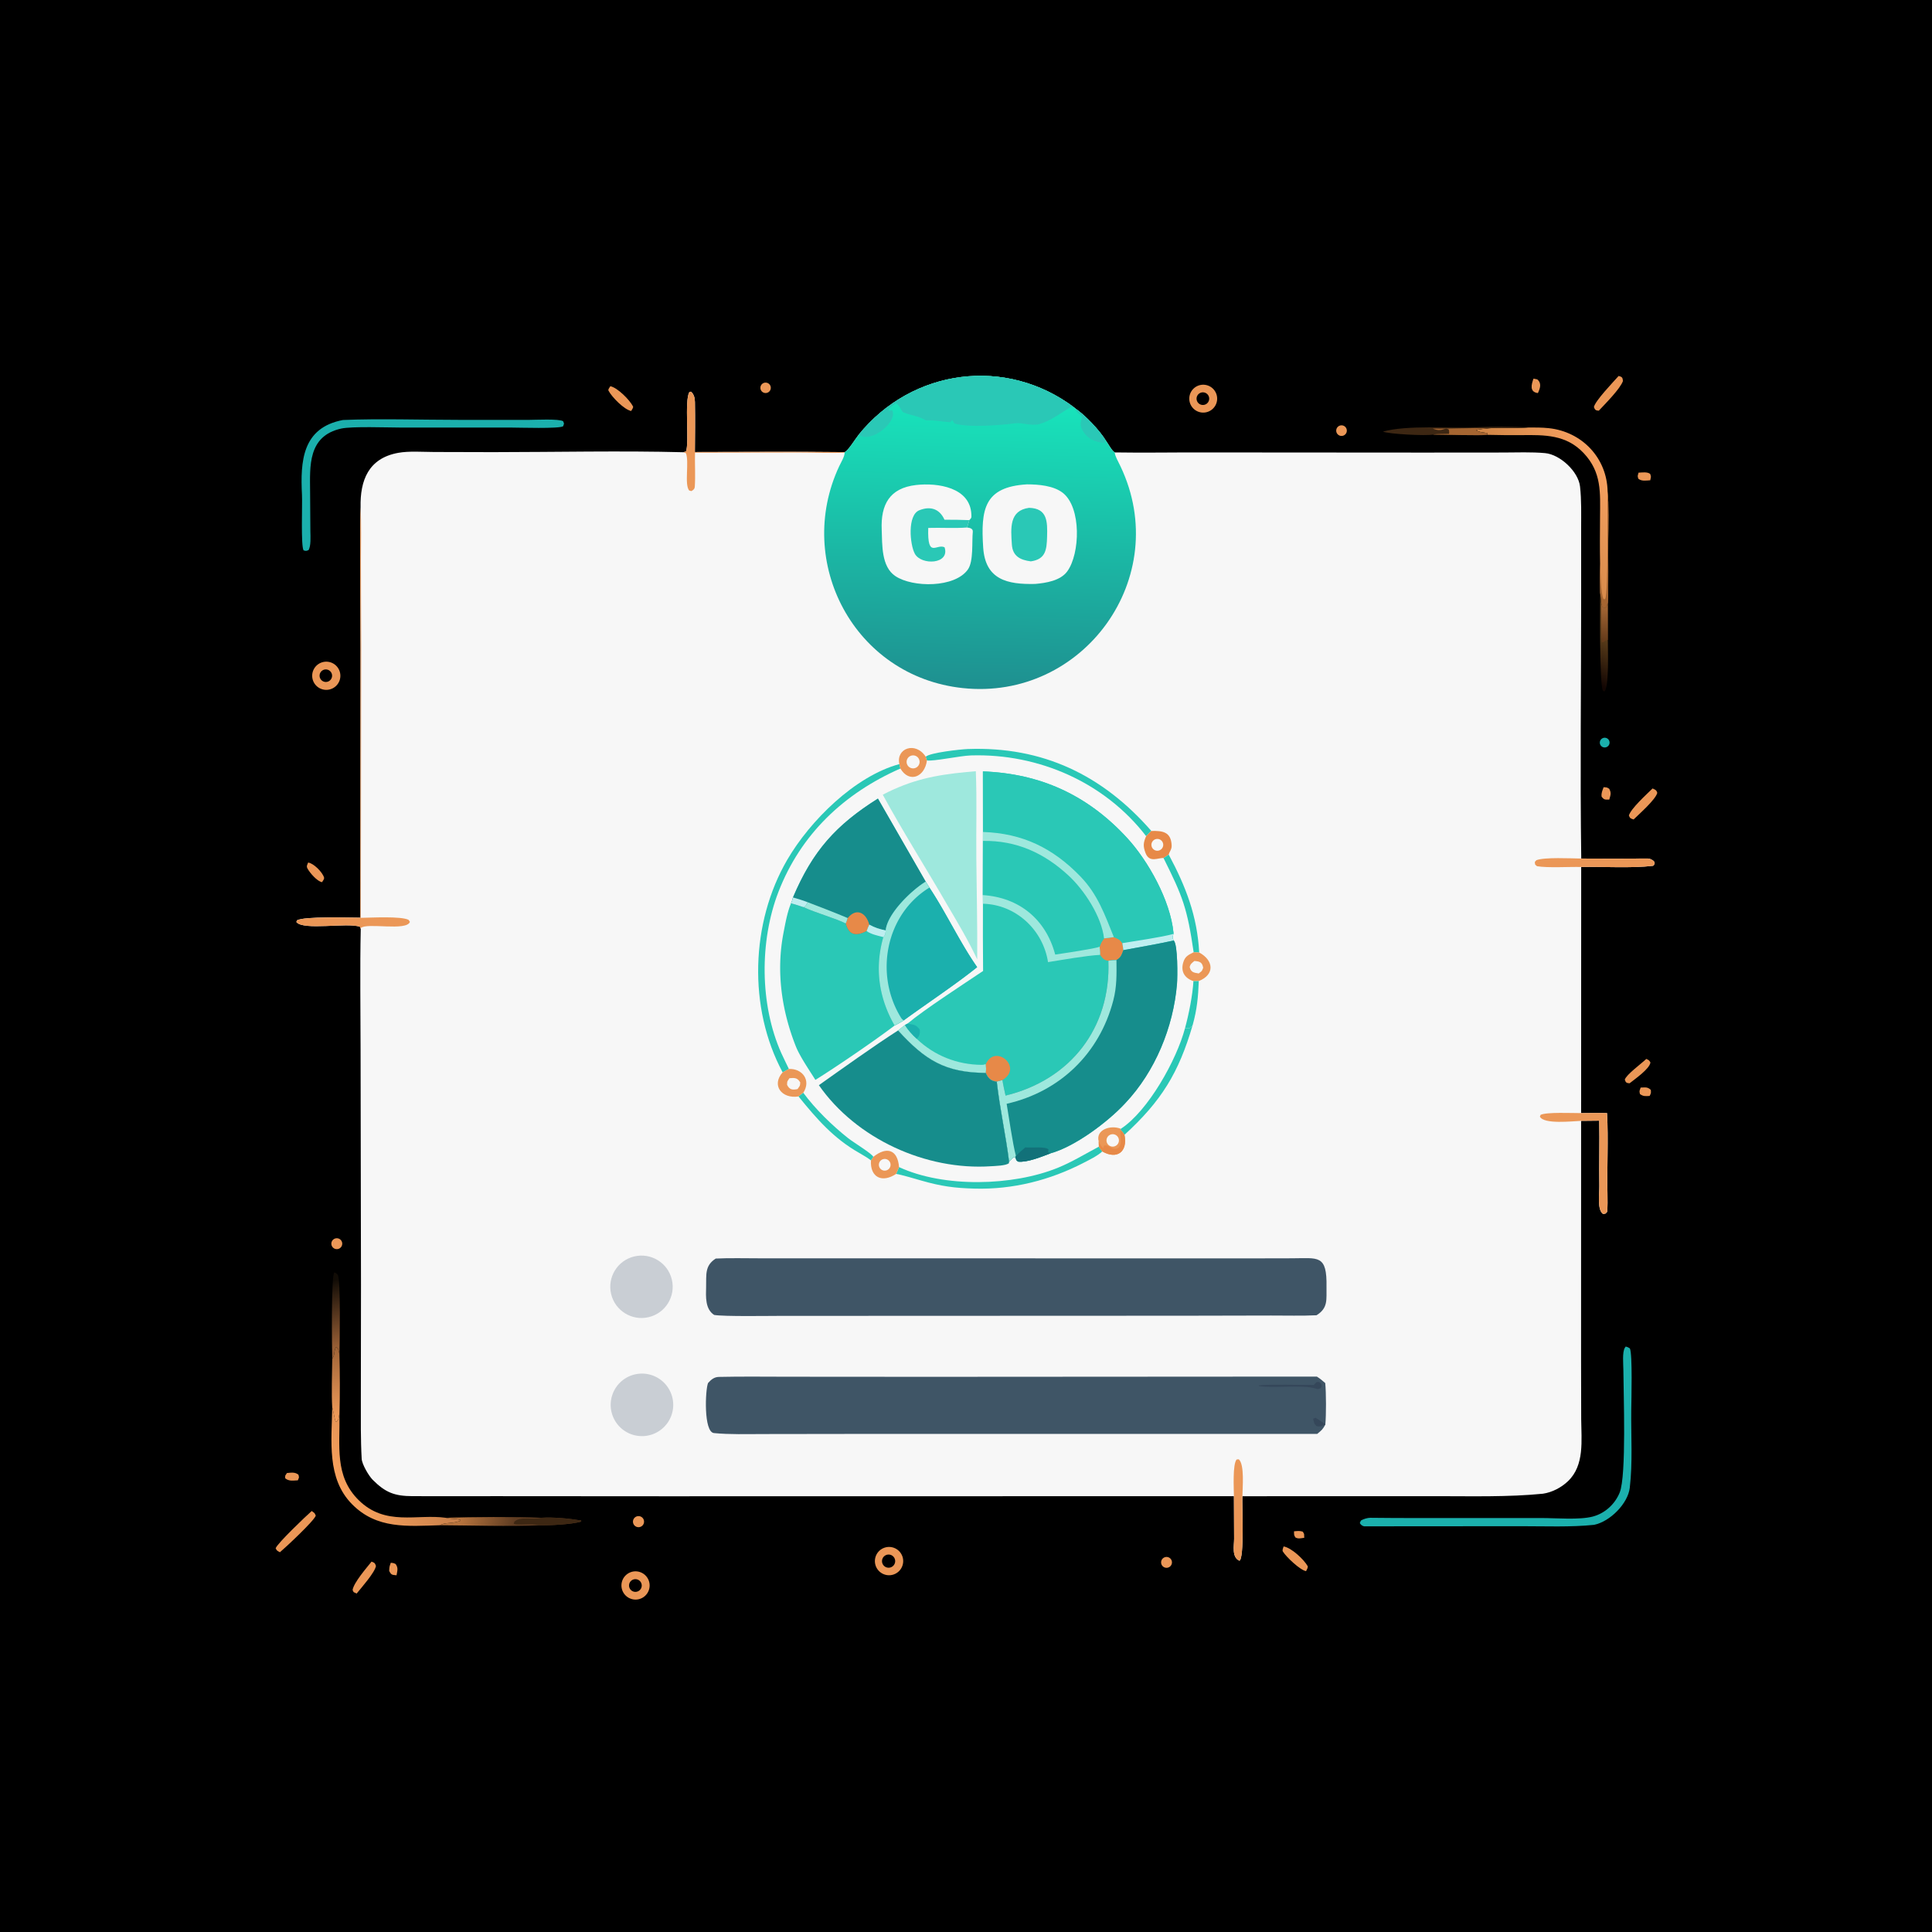 <svg xmlns="http://www.w3.org/2000/svg" width="1024" height="1024" viewBox="0 0 1024 1024"><path d="M0 0h1024v1024H0z"/><path fill="#f7f7f7" d="M455.114 230.415c28.398-35.129 78.264-41.627 114.354-14.361l.267.285c5.286 3.568 12.893 11.537 16.277 16.994 1.379 1.891 3.34 5.705 4.869 6.461 14.942.251 30.598-.03 45.643.006l117.918.082 42.065-.033c7.261-.022 15.324-.338 22.45.317 7.869.724 17.589 9.696 18.493 17.686.817 7.228.584 14.62.588 21.892l.008 36.549c-.002 45.897-.585 92.965.049 138.756 11.684.074 23.617.059 35.313-.014 1.128-.007 2.331.709 3.191 1.394l.439 1.093c-.319.714-.386 1.313-1 1.389-10.962 1.355-27.034.365-37.975.613l-.036 130.448c4.43-.024 9.339-.158 13.729-.004.809 14.109-.101 28.79.243 42.945.071 2.934.081 6.453-.154 9.354-1.164 1.24-.473.854-2.15 1.189-3.292-2.067-1.96-11.089-2.029-14.742-.22-11.546.207-23.192-.069-34.735l-9.579.1-.022 127.145.07 30.964c.074 11.207 1.845 24.377-6.952 32.83-3.514 3.377-8.418 5.968-13.337 6.688-18.216 1.828-38.147 1.298-56.415 1.3l-102.865.031c-.238 4.387 1.151 33.261-1.61 34.181-4.126-1.884-2.787-7.866-2.786-11.624l-.099-22.581-301.527.05-89.523-.059c-14.74-.007-29.43.057-44.239-.002-9.52-.039-14.355-1.818-21.19-8.679-2.09-2.097-5.666-8.204-5.831-11.113-.573-10.134-.446-21.132-.435-31.268l.069-60.897-.216-124.701c-.014-21.009-.376-43.06.089-63.994l-.426-1.148c-6.672-2.361-30.027 2.136-33.68-2.493l.261-.89c3.936-2.248 27.826-1.418 33.65-1.416l.093-141.522c-.001-25.064-.476-51.142.014-76.134-.279-14.058 4.115-25.836 19.916-28.721 5.749-1.05 12.978-.475 18.971-.457l31.418.081c32.451-.021 68.478-.804 100.699.049l1.468-.394c1.832-4.569-.902-27.027 1.782-31.459l.833-.265c1.652 1.37 2.086 3.423 2.126 5.555.162 8.7.046 17.766-.023 26.448 26.361-.027 53.046-.247 79.379.051 1.721-.602 5.615-6.915 7.434-9.22"/><defs><linearGradient id="a" x1="517.116" x2="520.605" y1="364.026" y2="214.418" gradientUnits="userSpaceOnUse"><stop offset="0" stop-color="#1e9090"/><stop offset="1" stop-color="#18e3bb"/></linearGradient></defs><path fill="url(#a)" d="M455.114 230.415c28.398-35.129 78.264-41.627 114.354-14.361l.267.285c5.286 3.568 12.893 11.537 16.277 16.994 1.379 1.891 3.34 5.705 4.869 6.461-.307 1.13 2.403 6.104 3.043 7.459 27.902 58.737-19.767 124.292-83.671 117.445-57.581-6.17-89.169-66.776-65.504-117.488.878-1.882 3.071-5.5 2.89-7.294l.041-.281c1.721-.602 5.615-6.915 7.434-9.22"/><path fill="#2ac8b6" d="M455.114 230.415c28.398-35.129 78.264-41.627 114.354-14.361l-1.912-.273c-5.429 3.08-10.33 7.159-16.469 8.939-4.259 1.235-9.455-.8-12.652-.39-8.048 1.031-25.049 2.471-32.527.144l-1.189-1.773c-1.227 1.079-.773 1.136-1.874 1.048-4.863-.387-6.967-1.104-11.997-.934-4.212-2.392-7.848-2.574-12.106-4.245-.746-.292-2.14-3.989-3.825-4.811-1.638 1.062-2.364 1.64-3.863 2.905l.095 1.063 1.706-.334c3.285 6.041-11.348 18.03-17.741 13.022"/><path fill="#2ac8b6" d="M569.735 216.339c5.286 3.568 12.893 11.537 16.277 16.994-.48 1.182-.067.736-1.107 1.472-4.977-.762-8.291-2.005-11.064-6.542-1.699-2.781-.986-4.484-.285-7.447-1.673-1.512-3.016-2.41-3.821-4.477"/><path fill="#f7f7f7" d="M544.338 256.718c6.03.019 14.001.63 18.975 4.511 9.894 7.723 9.212 32.228 2.345 41.619-3.617 4.947-11.208 6.149-17.033 6.652-14.656.321-26.402-2.17-27.519-19.351-1.316-20.225.513-32.108 23.232-33.431"/><path fill="#2ac8b6" d="M545.423 269.16c9.79.25 9.761 7.376 9.558 15.202-.187 7.21-.826 12.041-8.619 13.173-5.587-.723-9.634-2.719-10.049-8.899-.586-8.717-1.45-18.062 9.11-19.476"/><path fill="#f7f7f7" d="M512.503 279.589c1.315.127 3.283.447 3.101 2.299-.548 5.24.465 15.57-2.589 19.927-6.888 9.825-29.258 9.683-38.452 3.53-7.553-5.055-6.919-16.77-7.243-24.669-.54-13.17 4.117-22.004 18.233-23.611 11.331-1.274 28.772 1.179 29.296 15.714.072 1.835.09 1.636-1.107 2.903-.384 1.206-.735 2.963-1.239 3.907"/><path fill="#2ac8b6" d="M491.989 279.809c-.53 16.598 4.415 8.153 8.651 10.268 2.99 9.013-12.326 9.722-15.764 3.413-2.62-4.807-4.054-20.448 2.346-23.031 5.811-2.346 10.732-.864 13.384 5.01 4.483-.009 8.642.013 13.136.213-.384 1.206-.735 2.963-1.239 3.907-6.498.507-13.771.011-20.514.22"/><path fill="#eb9757" d="M838.027 589.972c4.43-.024 9.339-.158 13.729-.004.809 14.109-.101 28.79.243 42.945.071 2.934.081 6.453-.154 9.354-1.164 1.24-.473.854-2.15 1.189-3.292-2.067-1.96-11.089-2.029-14.742-.22-11.546.207-23.192-.069-34.735l-9.579.1c-4.675.18-19.647 1.95-21.84-2.213l.356-.967c3.155-1.559 16.766-.917 21.493-.927"/><path fill="#eb9757" d="M191.111 268.747c.508 8.729.209 19.427.214 28.28l.134 44.974-.172 144.467c5.5-.063 21.204-.978 25.273 1.073l.694 1.059c-1.661 5.09-22.913.269-25.972 3.256l-.083.494-.426-1.148c-6.672-2.361-30.027 2.136-33.68-2.493l.261-.89c3.936-2.248 27.826-1.418 33.65-1.416l.093-141.522c-.001-25.064-.476-51.142.014-76.134"/><path fill="#eb9757" d="M838.095 455.049c11.684.074 23.617.059 35.313-.014 1.128-.007 2.331.709 3.191 1.394l.439 1.093c-.319.714-.386 1.313-1 1.389-10.962 1.355-27.034.365-37.975.613-6.277-.165-17.656.571-23.401-.411-1.333-1.185-.941-.462-1.176-2.267l.827-.925c4.289-1.672 18.291-.947 23.782-.872"/><path fill="#eb9757" d="m362.115 239.699 1.468-.394c1.832-4.569-.902-27.027 1.782-31.459l.833-.265c1.652 1.37 2.086 3.423 2.126 5.555.162 8.7.046 17.766-.023 26.448 26.361-.027 53.046-.247 79.379.051l-.041.281c-6.186.353-17.524-.07-24.208-.055l-55.067.086c-.145 5.831.279 12.157-.108 18.004-.09 1.348-.903 1.78-1.788 2.337l-1.175-.304c-2.679-3.124.098-15.093-1.734-19.809z"/><path fill="#eb9757" d="M654.002 793.013c-.034-3.997-.757-16.858 1.43-19.45l1.15-.104c3.131 2.792 1.983 15.172 1.915 19.578-.238 4.387 1.151 33.261-1.61 34.181-4.126-1.884-2.787-7.866-2.786-11.624z"/><path fill="#f7f7f7" d="M476.678 404.989c-1.899-8.411 8.603-12.209 13.988-3.886 2.06-2.185 18.57-3.971 22.28-4.106 39.805-1.453 71.483 13.867 97.293 43.426 6.017-.165 10.477.495 10.76 7.697.087 2.22-1.25 3.322-1.544 4.841 9.028 16.865 15.112 32.49 16.143 51.885 7.636 4.111 8.466 11.664-.217 15.131-.331 8.567-.932 15.069-3.253 23.366-7.379 25.304-16.605 40.297-36.131 58.13 1.811 9.08-3.982 13.274-11.775 8.812-2.362 2.281-6.87 4.469-9.869 6.02-17.862 9.24-37.455 14.208-57.627 13.688-10.786-.277-17.744-1.219-28.187-4.201-3.094-.883-10.684-3.152-13.587-3.601-7.335 4.926-13.865 1.952-13.329-7.178-1.63-1.244-4.337-2.869-6.201-3.926-13.595-7.715-22.441-17.928-32.192-29.941-8.915 1.369-14.514-5.914-8.412-12.791-18.388-34.167-16.944-79.401 2.451-112.67 12.037-20.646 35.796-44.301 59.409-50.696"/><path fill="#2ac8b6" d="M414.818 568.355c-18.388-34.167-16.944-79.401 2.451-112.67 12.037-20.646 35.796-44.301 59.409-50.696l.554 2.339c-29.829 13.13-52.799 34.743-64.652 65.422-10.042 25.988-9.928 59.828 1.545 85.452 1.243 2.777 2.695 5.605 4 8.361z"/><path fill="#2ac8b6" d="M490.666 401.103c2.06-2.185 18.57-3.971 22.28-4.106 39.805-1.453 71.483 13.867 97.293 43.426-.83.82-2.017 1.917-2.757 2.767-21.967-28.529-56.977-43.868-92.754-42.802-5.901.176-19.768 3.208-23.433 2.675z"/><path fill="#2ac8b6" d="M476.514 618.583c23.712 11.032 60.337 10.068 84.16.368 7.408-3.016 14.659-7.428 21.748-11.202l1.8 2.536c-2.362 2.281-6.87 4.469-9.869 6.02-17.862 9.24-37.455 14.208-57.627 13.688-10.786-.277-17.744-1.219-28.187-4.201-3.094-.883-10.684-3.152-13.587-3.601.563-1.176 1.055-2.405 1.562-3.608"/><path fill="#2ac8b6" d="M628.07 544.98c2.908.114 2.137.329 4.058-1.637-7.379 25.304-16.605 40.297-36.131 58.13-.726-1.251-1.101-1.546-2.088-2.588l.153-.601c14.404-9.319 29.664-36.634 34.008-53.304"/><path fill="#e78948" d="M610.239 440.423c6.017-.165 10.477.495 10.76 7.697.087 2.22-1.25 3.322-1.544 4.841-.671.448-2.127 1.483-2.764 1.819-2.824-.229-7.46 2.749-9.537-2.679-1.381-3.612-1.196-5.462.328-8.911.74-.85 1.927-1.947 2.757-2.767"/><path fill="#f7f7f7" d="M612.635 444.748a3.128 3.128 0 1 1 1.48 6.078 3.128 3.128 0 0 1-1.48-6.078"/><path fill="#2ac8b6" d="M619.455 452.961c9.028 16.865 15.112 32.49 16.143 51.885l-2.935-.146c-3.403-23.302-5.747-29.477-15.972-49.92.637-.336 2.093-1.371 2.764-1.819"/><path fill="#eb9757" d="m632.663 504.7 2.935.146c7.636 4.111 8.466 11.664-.217 15.131l-2.842.032c-4.531-1.506-6.813-4.906-5.433-9.765.948-3.34 2.626-4.039 5.557-5.544"/><path fill="#f7f7f7" d="M633.037 509.342c2.867.181 4.207.699 4.672 3.618-.872 2.174-.432 1.417-2.358 2.991-2.676-.415-4.116-.63-4.798-3.38.428-1.747 1.099-2.062 2.484-3.229"/><path fill="#eb9757" d="M476.678 404.989c-1.899-8.411 8.603-12.209 13.988-3.886l.629 1.96c-1.149 8.818-9.402 12.188-14.063 4.265z"/><path fill="#f7f7f7" d="M482.48 400.71a3.439 3.439 0 0 1 4.901 3.514 3.44 3.44 0 0 1-6.565.975 3.44 3.44 0 0 1 1.664-4.489"/><path fill="#eb9757" d="M418.125 566.563c7.193-.287 11.915 6.048 7.634 12.617l-2.529 1.966c-8.915 1.369-14.514-5.914-8.412-12.791z"/><path fill="#f7f7f7" d="M418.429 571.468c2.845-.252 4.199-.244 5.711 2.225-.134 2.193-.066 1.485-1.423 3.544-2.825.54-4.193.377-5.553-2.232.087-2.287-.07-1.449 1.265-3.537"/><path fill="#eb9757" d="M462.893 613.136c7.055-5.596 12.857-3.925 13.621 5.447-.507 1.203-.999 2.432-1.562 3.608-7.335 4.926-13.865 1.952-13.329-7.178z"/><path fill="#f7f7f7" d="M467.305 614.721a3.095 3.095 0 1 1 3.167 5.318 3.095 3.095 0 0 1-3.167-5.318"/><path fill="#eb9757" d="M582.333 605.007c-1.732-6.275 6.361-8.928 11.729-6.723l-.153.601c.987 1.042 1.362 1.337 2.088 2.588 1.811 9.08-3.982 13.274-11.775 8.812l-1.8-2.536z"/><path fill="#e78948" d="M593.909 598.885c.987 1.042 1.362 1.337 2.088 2.588 1.811 9.08-3.982 13.274-11.775 8.812l-1.8-2.536-.089-2.742c.914 1.866.994 2.072 2.348 3.606l.491-1.484c2.123-.462 3.705 1.63 5.661 1.742 5.068.292 2.509-8.019 3.076-9.986"/><path fill="#f7f7f7" d="M587.977 601.681a3.288 3.288 0 1 1 3.53 5.548 3.288 3.288 0 0 1-3.53-5.548"/><path fill="#2ac8b6" d="m423.23 581.146 2.529-1.966c6.233 8.544 15.519 17.572 23.811 24.108 2.768 2.181 12.255 7.922 13.323 9.848l-1.27 1.877c-1.63-1.244-4.337-2.869-6.201-3.926-13.595-7.715-22.441-17.928-32.192-29.941"/><path fill="#2ac8b6" d="m632.539 520.009 2.842-.032c-.331 8.567-.932 15.069-3.253 23.366-1.921 1.966-1.15 1.751-4.058 1.637 1.994-7.263 4.045-17.411 4.469-24.971"/><path fill="#2ac8b6" d="M520.965 408.862c30.399 1.112 55.536 12.499 76.544 35.391 10.901 11.878 22.829 32.885 24.48 50.277l-.055.47c-.429 1.612-.756 1.782.164 3.495 2.205 2.021 2.047 19.331 1.726 23.111-1.943 22.87-11.567 46.353-27.417 63.106-9.172 9.933-26.737 23.081-39.615 26.58-4.661 1.759-12.272 4.923-17.161 4.396-1.34-1.02-.742-.484-1.477-2.38-1.588.084-1.799.904-3.308 2.411-1.776-14.216-4.809-27.368-6.54-42.47-3.153-.252-4.597-1.898-5.816-4.599-21.688-.108-32.232-6.882-46.503-22.492 1.07-.952 2.506-1.999 3.666-2.894l1.32-.709c8.932-7.494 29.758-20.967 40.088-27.93-.147-11.903-.098-23.727-.083-35.629l-.039-4.58.042-28.711.013-4.746z"/><path fill="#e78948" d="M590.359 496.684c2.349.92 2.987 1.127 4.53 3.184l.535 3.724c-.91 2.401-1.308 3.997-3.675 5.243-1.421.083-2.924.087-4.29.391-2.244-.222-3.191-1.4-4.386-3.122.076-1.368-.138-2.943-.269-4.325.753-2.201.986-2.525 2.359-4.418z"/><path fill="#2ac8b6" d="M520.965 408.862c30.399 1.112 55.536 12.499 76.544 35.391 10.901 11.878 22.829 32.885 24.48 50.277l-.055.47c-.429 1.612-.756 1.782.164 3.495-8.639 1.89-17.938 3.468-26.674 5.097l-.535-3.724c-1.543-2.057-2.181-2.264-4.53-3.184l-5.196.677c-1.373 1.893-1.606 2.217-2.359 4.418-2.512 1.106-19.69 3.569-23.523 4.163-4.966-18.673-19.047-30.27-38.342-31.526l.042-28.711.013-4.746z"/><path fill="#2ac8b6" d="M520.981 445.705c17.691-.306 32.419 6.353 45.431 18.417 8.348 7.739 17.445 21.66 18.751 33.239-1.373 1.893-1.606 2.217-2.359 4.418-2.512 1.106-19.69 3.569-23.523 4.163-4.966-18.673-19.047-30.27-38.342-31.526z"/><path fill="#9ee8dd" d="M520.994 440.959c20.899.707 36.938 8.405 51.593 23.533 9.31 9.61 12.956 20.353 17.772 32.192l-5.196.677c-1.306-11.579-10.403-25.5-18.751-33.239-13.012-12.064-27.74-18.723-45.431-18.417z"/><path fill="#beeef0" d="M594.889 499.868c7.209-1.192 20.256-3.023 27.045-4.868-.429 1.612-.756 1.782.164 3.495-8.639 1.89-17.938 3.468-26.674 5.097z"/><path fill="#168d8c" d="M622.098 498.495c2.205 2.021 2.047 19.331 1.726 23.111-1.943 22.87-11.567 46.353-27.417 63.106-9.172 9.933-26.737 23.081-39.615 26.58-4.661 1.759-12.272 4.923-17.161 4.396-1.34-1.02-.742-.484-1.477-2.38-1.588.084-1.799.904-3.308 2.411-1.776-14.216-4.809-27.368-6.54-42.47l3.03-.828c.177 1.856 1.208 6.235 1.636 8.262 34.416-8.338 55.891-35.921 54.487-71.457 1.366-.304 2.869-.308 4.29-.391 2.367-1.246 2.765-2.842 3.675-5.243 8.736-1.629 18.035-3.207 26.674-5.097"/><path fill="#9ee8dd" d="M587.459 509.226c1.366-.304 2.869-.308 4.29-.391.065 7.611.253 14.024-1.699 21.495-7.339 28.088-28.309 48.322-56.505 54.704 1.274 7.418 3.094 20.658 4.915 27.651l-.306.623c-1.588.084-1.799.904-3.308 2.411-1.776-14.216-4.809-27.368-6.54-42.47l3.03-.828c.177 1.856 1.208 6.235 1.636 8.262 34.416-8.338 55.891-35.921 54.487-71.457"/><path fill="#127179" d="M538.46 612.685c1.801-1.842 2.991-2.897 4.983-4.539 3.461.315 10.46-.596 12.28 1.043l-.222 1.438 1.291.665c-4.661 1.759-12.272 4.923-17.161 4.396-1.34-1.02-.742-.484-1.477-2.38z"/><path fill="#9ee8dd" d="M520.939 474.416c19.295 1.256 33.376 12.853 38.342 31.526 3.833-.594 21.011-3.057 23.523-4.163.131 1.382.345 2.957.269 4.325-7.393.368-20.129 2.67-27.598 3.84-2.655-17.103-17.025-30.527-34.497-30.948z"/><path fill="#9ee8dd" d="M475.987 546.158c1.07-.952 2.506-1.999 3.666-2.894 1.572 2.713 3.91 5.189 6.212 7.31 9.283 8.884 21.323 13.691 34.323 13.818.954.01 1.428-.114 2.312-.411.157 2.049.238 2.661-.01 4.669-21.688-.108-32.232-6.882-46.503-22.492"/><path fill="#e78948" d="M522.5 563.981c5.017-11.068 20.013 1.833 8.836 8.44l-3.03.828c-3.153-.252-4.597-1.898-5.816-4.599.248-2.008.167-2.62.01-4.669"/><path fill="#1bb0ad" d="M480.973 542.555c3.407.59 4.462.425 6.469 3.067.367 1.716-.126 3.867-1.577 4.952-2.302-2.121-4.64-4.597-6.212-7.31z"/><path fill="#2ac8b6" d="m465.313 423.277 25.33 44.021 1.973 3.14c8.779 13.192 16.069 28.947 25.3 42.168-11.157 9.013-27.046 19.545-38.939 28.24a58 58 0 0 1-4.81 2.71c-10.494 7.969-30.815 21.868-41.992 28.806-3.22-5.156-8.26-12.444-10.393-17.84-7.602-19.23-10.466-39.872-6.479-60.272 1.009-5.16 1.949-10.601 3.948-15.486.593-1.234.693-1.793 1.047-3.106 10.455-24.615 22.63-38.27 45.015-52.381"/><path fill="#168d8c" d="m465.313 423.277 25.33 44.021c-7.374 4.438-20.395 16.943-21.206 25.864-3.517-.808-5.525-1.365-8.716-3.095-.547 1.236-.973 2.136-1.406 3.427-5.414 2.723-9.338 2.448-11.052-4.006-4.613-2.476-16.376-5.829-22.265-8.622-2.147-.787-4.541-1.445-6.747-2.102.593-1.234.693-1.793 1.047-3.106 10.455-24.615 22.63-38.27 45.015-52.381"/><path fill="#e78948" d="M449.309 486.591c4.659-5.748 9.836-2.701 11.412 3.476-.547 1.236-.973 2.136-1.406 3.427-5.414 2.723-9.338 2.448-11.052-4.006.376-.762.759-2.051 1.046-2.897"/><path fill="#9ee8dd" d="M428.056 478.175c7.056 2.709 14.297 5.463 21.253 8.416-.287.846-.67 2.135-1.046 2.897-4.613-2.476-16.376-5.829-22.265-8.622 1.181-.651 1.428-1.478 2.058-2.691"/><path fill="#beeef0" d="M420.298 475.658c2.769.815 5.053 1.491 7.758 2.517-.63 1.213-.877 2.04-2.058 2.691-2.147-.787-4.541-1.445-6.747-2.102.593-1.234.693-1.793 1.047-3.106"/><path fill="#1bb0ad" d="m490.643 467.298 1.973 3.14c8.779 13.192 16.069 28.947 25.3 42.168-11.157 9.013-27.046 19.545-38.939 28.24a58 58 0 0 1-4.81 2.71l-.548-.979c-7.986-14.369-10.002-29.981-5.44-45.886 1.134-1.176 1.149-2.067 1.258-3.529.811-8.921 13.832-21.426 21.206-25.864"/><path fill="#9ee8dd" d="m490.643 467.298 1.973 3.14c-23.298 14.3-29.031 45.842-15.366 68.467.637 1.053.744 1.22 1.727 1.941a58 58 0 0 1-4.81 2.71l-.548-.979c-7.986-14.369-10.002-29.981-5.44-45.886 1.134-1.176 1.149-2.067 1.258-3.529.811-8.921 13.832-21.426 21.206-25.864"/><path fill="#beeef0" d="M460.721 490.067c3.191 1.73 5.199 2.287 8.716 3.095-.109 1.462-.124 2.353-1.258 3.529-3.182-.855-6.176-1.381-8.864-3.197.433-1.291.859-2.191 1.406-3.427"/><path fill="#168d8c" d="M475.987 546.158c14.271 15.61 24.815 22.384 46.503 22.492 1.219 2.701 2.663 4.347 5.816 4.599 1.731 15.102 4.764 28.254 6.54 42.47l-.112.846c-1.864 1.316-7.088 1.399-9.447 1.559-34.503 2.342-71.488-14.551-91.272-42.96 13.083-9.247 28.562-20.377 41.972-29.006"/><path fill="#9ee8dd" d="m512.156 409.203 5.05-.442c.626 15.477.109 30.99.269 46.452.184 17.807.595 35.441.469 53.262-4.806-10.178-10.068-18.976-15.788-28.713-10.846-18.821-24.175-39.917-34.27-58.556 15.173-7.888 27.676-10.401 44.27-12.003"/><path fill="#3f5566" d="M379.373 667.063c6.921-.371 16.483-.116 23.678-.129l47.331.005 134.093.02 76.824.014 23.348-.05c14.094-.019 18.743-2.162 18.429 15.253-.118 6.551.968 11.07-5.29 14.941-7.298.372-16.557.126-24.04.145l-45.127.098-141.321.058-74.039.027c-6.621.001-29.391.389-34.74-.498-4.812-3.07-4.403-9.705-4.268-14.807.172-6.458-.819-11.327 5.122-15.077"/><path fill="#3f5566" d="M375.29 733.015c1.6-1.772 3.217-3.166 5.727-3.223 12.184-.279 24.404-.102 36.598-.098l74.328.051 206.02-.125c1.819 1.132 2.807 2.038 4.448 3.441.506 5.242.524 16.93.041 22.012-1.431 2.629-1.929 2.95-4.281 4.911l-241.288.015-52.44.072c-8.107.009-18.066.302-26.025-.512-5.584-.571-4.61-23.123-3.128-26.544"/><path fill="#35475a" d="m696.019 751.972 1.225-.527c1.149.781 4.558 2.699 5.208 3.628-1.829.685-2.766 1.281-4.633.803-1.497-1.35-1.391-1.943-1.8-3.904"/><path fill="#35475a" d="m696.342 734.06 1.493-1.534c1.808-.019 1.049-.309 2.38.827.376 1.848.562 1.056-.365 2.498-1.881.49-1.016.557-2.688.077-6.563-2.113-22.782.013-29.953-1.322l-.068-.337c5.78-.643 22.678-.185 29.201-.209"/><path fill="#c9ced4" d="M336.882 728.38a16.572 16.572 0 1 1 6.375 32.523 16.572 16.572 0 0 1-6.375-32.523"/><path fill="#c9ced4" d="M336.111 665.953c8.913-2.156 17.878 3.352 19.984 12.277s-3.453 17.859-12.389 19.915c-8.866 2.039-17.715-3.465-19.804-12.32s3.366-17.734 12.209-19.872"/><path fill="#1bb0ad" d="M861.686 713.689c1.315.411.987.29 2.178.986 1.456 2.996.793 27.309.733 33.061-.139 13.349.79 27.501-.781 40.826-.981 8.326-10.376 17.87-18.918 19.636-12.378 1.291-26.075.718-38.626.726l-83.305.063c-1.241-.323-1.678-.889-2.247-1.735l.591-1.333c1.285-.804 3.556-1.476 4.946-1.456 8.956.131 18.249.123 27.172.125l63.613-.002c7.701-.003 20.089 1.095 27.183-.781 6.446-1.703 11.778-6.601 14.257-12.758 3.62-8.988 1.99-52.375 1.937-65.045-.011-2.804-.683-9.445.825-11.724.135-.205.295-.392.442-.589"/><path fill="#1bb0ad" d="M181.753 222.611c18.563-.793 42.208-.08 61.247-.074l37.176.012c3.444-.001 16.341-.683 18.316.737.61 1.639.545.796-.006 2.623-1.871 1.421-23.598.712-27.494.712l-58.648-.007c-6.715-.007-25.834-.723-31.509.536-17.83 3.954-16.546 20.132-16.476 33.282l.147 21.204c.03 2.628.41 7.814-1.011 9.958-1.333.466-1.234.485-2.589.11-1.506-2.309-.602-24.41-.852-29.347-.908-17.905.13-35.658 21.699-39.746"/><defs><linearGradient id="b" x1="811.036" x2="850.832" y1="275.707" y2="251.23" gradientUnits="userSpaceOnUse"><stop offset="0" stop-color="#ce8444"/><stop offset="1" stop-color="#f7a161"/></linearGradient></defs><path fill="url(#b)" d="M810.038 226.577c3.622.015 7.204-.026 10.808.354 17.664 1.865 30.895 15.81 31.22 33.533.706 6.282.403 18.841.332 25.707-.112 10.781.213 22.83-.226 33.482-.871 2.075-.391 1.844-1.957 2.75-1.36-1.031-.992-1.089-1.589-3.162-.038-1.987-.212-3.038-.52-5.019-.15-5.36-.136-10.077-.031-15.424-.174-8.038-.074-16.728-.026-24.766.078-13.036.952-23.674-8.697-33.904-9.217-9.771-20.582-9.64-32.989-9.498-5.9.067-12.136-.032-18.069-.157l.217-.98c-2.313-.264-4.214-.276-6.226-1.414 1.635-.715 4.662-.768 6.743-1.082 6.615-.47 13.952.11 21.01-.42"/><path fill="#a56531" d="M852.066 260.464c.706 6.282.403 18.841.332 25.707-.112 10.781.213 22.83-.226 33.482-.871 2.075-.391 1.844-1.957 2.75-1.36-1.031-.992-1.089-1.589-3.162-.038-1.987-.212-3.038-.52-5.019-.15-5.36-.136-10.077-.031-15.424.364 4.473.157 15.519 1.847 18.753l.788.004c1.952-2.577 1.018-49.623 1.356-57.091"/><defs><linearGradient id="c" x1="223.665" x2="185.396" y1="771.864" y2="795.349" gradientUnits="userSpaceOnUse"><stop offset="0" stop-color="#c67f4a"/><stop offset="1" stop-color="#f8a15d"/></linearGradient></defs><path fill="url(#c)" d="m176.077 745.912.15.474c.723 2.351.992 5.797 1.829 7.272 1.752-1.04 1.31-2.553 1.876-4.354.294 16.952-2.763 33.034 10.151 45.78 14.186 14.001 30.888 7.253 46.116 9.364l.447.108c3.186.736 4.288.158 7.454 1.061l-.235.537c-5.141 1.661-7.86.541-10.648 2.253-17.355.503-33.532 2.114-46.617-11.14-13.608-13.783-10.749-33.669-10.523-51.355"/><defs><linearGradient id="d" x1="271.481" x2="244.897" y1="809.43" y2="802.539" gradientUnits="userSpaceOnUse"><stop offset="0" stop-color="#603d22"/><stop offset="1" stop-color="#b7743e"/></linearGradient></defs><path fill="url(#d)" d="M236.199 804.448c14.318-.409 36.432-.634 50.605-.004 6.841-.37 14.471.349 21.245 1.465l-.009.567c-5.231 1.507-16.752 2.08-22.258 1.953-15.611.716-36.524.059-52.565-.022 2.788-1.712 5.507-.592 10.648-2.253l.235-.537c-3.166-.903-4.268-.325-7.454-1.061z"/><path fill="#3d2713" d="M286.804 804.444c6.841-.37 14.471.349 21.245 1.465l-.009.567c-5.231 1.507-16.752 2.08-22.258 1.953-4.031-1.076-10.966.208-13.499-.764l.371-1.183c3.131-2.935 9.485-.781 14.15-2.038"/><path fill="#3d2713" d="M759.47 230.353c-3.659.722-23.331-.256-26.475-1.596 13.112-3.631 35.281-1.572 49.106-2.3 7.632-.403 20.336-.422 27.937.12-7.058.53-14.395-.05-21.01.42-2.081.314-5.108.367-6.743 1.082 2.012 1.138 3.913 1.15 6.226 1.414l-.217.98c-3.633.514-23.404-.144-28.824-.12"/><path fill="#a56531" d="M759.47 230.353c1.829-.447 6.33-.326 8.527-.413.204-1.133.078-1.038-.11-2.251-2.484-1.533-3.213 1.674-8.509-.534 9.869.169 20.033-.488 29.65-.158-2.081.314-5.108.367-6.743 1.082 2.012 1.138 3.913 1.15 6.226 1.414l-.217.98c-3.633.514-23.404-.144-28.824-.12"/><path fill="#eb9757" d="M468.94 820.266a7.5 7.5 0 1 1 4.367 14.349 7.5 7.5 0 0 1-4.367-14.349"/><path d="M469.427 824.308a3.483 3.483 0 0 1 5.008 3.541 3.486 3.486 0 1 1-5.008-3.541"/><path fill="#eb9757" d="M335.88 832.9a7.492 7.492 0 0 1 2.393 14.783 7.492 7.492 0 0 1-8.383-10.084 7.49 7.49 0 0 1 5.99-4.699"/><path d="M335.286 837.341a3.36 3.36 0 0 1 4.423 1.387 3.359 3.359 0 0 1-4.624 4.535 3.36 3.36 0 0 1 .201-5.922"/><path fill="#eb9757" d="M172.363 350.727a7.469 7.469 0 1 1 1.03 14.902 7.469 7.469 0 0 1-1.03-14.902"/><path d="M171.787 354.942a3.322 3.322 0 0 1 2.219 6.247 3.323 3.323 0 0 1-4.551-3.724 3.32 3.32 0 0 1 2.332-2.523"/><defs><linearGradient id="e" x1="844.648" x2="855.473" y1="361.272" y2="342.014" gradientUnits="userSpaceOnUse"><stop offset="0" stop-color="#130603"/><stop offset="1" stop-color="#583b19"/></linearGradient></defs><path fill="url(#e)" d="M848.106 314.222c.308 1.981.482 3.032.52 5.019.597 2.073.229 2.131 1.589 3.162 1.566-.906 1.086-.675 1.957-2.75l.007 19.494c-.014 4.574.797 25.23-1.836 27.402l-.852-.605c-1.783-4.495-1.425-45.581-1.385-51.722"/><defs><linearGradient id="f" x1="848.766" x2="851.234" y1="338.965" y2="322.535" gradientUnits="userSpaceOnUse"><stop offset="0" stop-color="#663c1b"/><stop offset="1" stop-color="#a06433"/></linearGradient></defs><path fill="url(#f)" d="M848.626 319.241c.597 2.073.229 2.131 1.589 3.162 1.566-.906 1.086-.675 1.957-2.75l.007 19.494c-1.981.458-1.487 1-3.108 1.335-.682-1.171-.448-18.468-.445-21.241"/><path fill="#eb9757" d="M635.672 204.202a7.388 7.388 0 1 1 3.928 14.243 7.388 7.388 0 0 1-3.928-14.243"/><path d="M636.125 208.273a3.345 3.345 0 1 1 2.857 6.05 3.345 3.345 0 0 1-2.857-6.05"/><defs><linearGradient id="g" x1="173.018" x2="182.387" y1="679.634" y2="712.535" gradientUnits="userSpaceOnUse"><stop offset="0" stop-color="#110c06"/><stop offset="1" stop-color="#975e35"/></linearGradient></defs><path fill="url(#g)" d="M176.09 720.21c-.123-5.527-.651-44.053 1.116-45.749.815.142 1.262.532 1.791 1.196 1.671 2.094 1.018 36.93.924 42.169-.423-1.819-.39-2.865-1.727-3.966-1.446 2.223-.405 3.963-2.104 6.35"/><defs><linearGradient id="h" x1="176.981" x2="179.022" y1="713.578" y2="753.473" gradientUnits="userSpaceOnUse"><stop offset="0" stop-color="#9d6236"/><stop offset="1" stop-color="#f49e5c"/></linearGradient></defs><path fill="url(#h)" d="M176.09 720.21c1.699-2.387.658-4.127 2.104-6.35 1.337 1.101 1.304 2.147 1.727 3.966.255 9.841.29 21.633.011 31.478-.566 1.801-.124 3.314-1.876 4.354-.837-1.475-1.106-4.921-1.829-7.272l-.15-.474c-.436-7.185-.076-18.31.013-25.702"/><path fill="#eb9757" d="M165.223 800.861c1.633 1.277 1.408.752 2.145 2.457-.921 2.832-16.022 16.886-19.007 19.408-1.408-.803-1.587-.699-2.261-2.106.836-2.549 16.134-17.164 19.123-19.759"/><path fill="#eb9757" d="M857.915 199.254c1.943.496 2.072.913 2.289 2.675-1.464 4.182-9.511 12.211-12.822 15.758-1.732-.12-2.025-.493-2.586-1.941.676-3.321 10.259-13.273 13.119-16.492"/><path fill="#eb9757" d="M875.904 417.896c1.833.839 1.968.908 2.497 2.311-.846 3.535-9.447 11.099-12.553 14.129-1.678-.536-1.922-.613-2.505-2.103.994-3.619 9.483-11.32 12.561-14.337"/><path fill="#eb9757" d="M196.934 827.684c1.73.669 1.782.797 2.333 2.317-.576 3.441-7.7 11.476-10.247 14.623-1.961-1.033-1.424-.294-2.142-1.912.655-3.984 7.464-11.756 10.056-15.028"/><path fill="#eb9757" d="M323.505 204.698c3.874.832 10.205 7.224 12.013 10.721.295.57-.656 1.831-.988 2.42-3.703-.724-10.25-7.362-12.04-10.833-.31-.6.653-1.724 1.015-2.308"/><path fill="#eb9757" d="M680.33 819.647c4.094.644 10.679 6.797 12.756 10.409.358.623-.529 1.999-.847 2.69-3.173-.564-10.552-7.553-12.295-10.413-.429-.704.153-1.876.386-2.686"/><path fill="#eb9757" d="M872.573 561.248c1.396.685 1.421.566 2.195 1.877-.437 3.39-7.998 8.61-11.052 11.045-1.738-.101-2.048-.462-2.539-1.941.769-2.614 8.574-8.306 11.396-10.981"/><path fill="#eb9757" d="M163.315 457.169c2.927.368 7.624 5.113 8.447 7.955.214.74-.655 1.75-1.072 2.444-2.613-.433-6.382-4.86-7.646-7.107-.784-1.393-.238-1.937.271-3.292"/><path fill="#eb9757" d="M337.238 803.821a2.935 2.935 0 1 1 2.376 5.369 2.935 2.935 0 0 1-2.376-5.369"/><path fill="#eb9757" d="M868.449 250.52c2.143-.087 4.537-.528 6.17.643.639 1.852.454 1.243.05 3.397-2.327.147-4.476.578-6.29-.778-.571-1.783-.409-1.196.07-3.262"/><path fill="#eb9757" d="M152.074 780.734c2.295-.212 4.325-.588 6.126.902.392 1.925.422.963-.33 2.968-2.64.128-4.76.572-6.717-1.091-.011-1.869-.186-.943.921-2.779"/><path fill="#eb9757" d="M178.214 656.312a2.885 2.885 0 1 1 .567 5.742 2.885 2.885 0 0 1-.567-5.742"/><path fill="#eb9757" d="M616.6 825.765a2.876 2.876 0 0 1 4.561 2.189 2.876 2.876 0 1 1-4.561-2.189"/><path fill="#eb9757" d="m812.789 200.675 1.972.399c2.508 2.029 1.53 4.768.36 7.269-4.592-.576-3.446-4.586-2.332-7.668"/><path fill="#eb9757" d="M849.954 417.226c1.606.132 1.677-.009 2.979.864 1.192 2.284.732 3.104.021 5.712-2.316.026-2.703.181-4.067-1.538-.24-2.023.355-3.049 1.067-5.038"/><path fill="#eb9757" d="M709.575 225.844a2.81 2.81 0 1 1 2.809 4.866 2.81 2.81 0 0 1-2.809-4.866"/><path fill="#eb9757" d="m869.57 576.443.466-.026c2.348-.109 3.281-.254 4.929 1.237.166 1.736.134 1.615-.604 3.215-2.255.137-3.381.294-5.149-.99-.43-1.921-.302-1.316.358-3.436"/><path fill="#eb9757" d="M404.177 203.312a2.76 2.76 0 1 1 3.105 4.562 2.76 2.76 0 0 1-3.105-4.562"/><path fill="#eb9757" d="M207.135 828.285c1.382.136 1.318.107 2.576.684 1.449 2.115.913 3.368.47 5.966-2.454-.264-2.753-.095-3.905-2.302.083-2.164.119-2.289.859-4.348"/><path fill="#1bb0ad" d="M849.222 391.377a2.57 2.57 0 1 1 2.462 4.508 2.569 2.569 0 0 1-2.462-4.508"/><path fill="#eb9757" d="M685.854 811.627c1.857-.148 2.755-.347 4.572.149 1.068 1.39.718 1.17.852 3.289-1.785.232-3.133.666-4.653-.152-.907-1.23-.73-1.724-.771-3.286"/></svg>